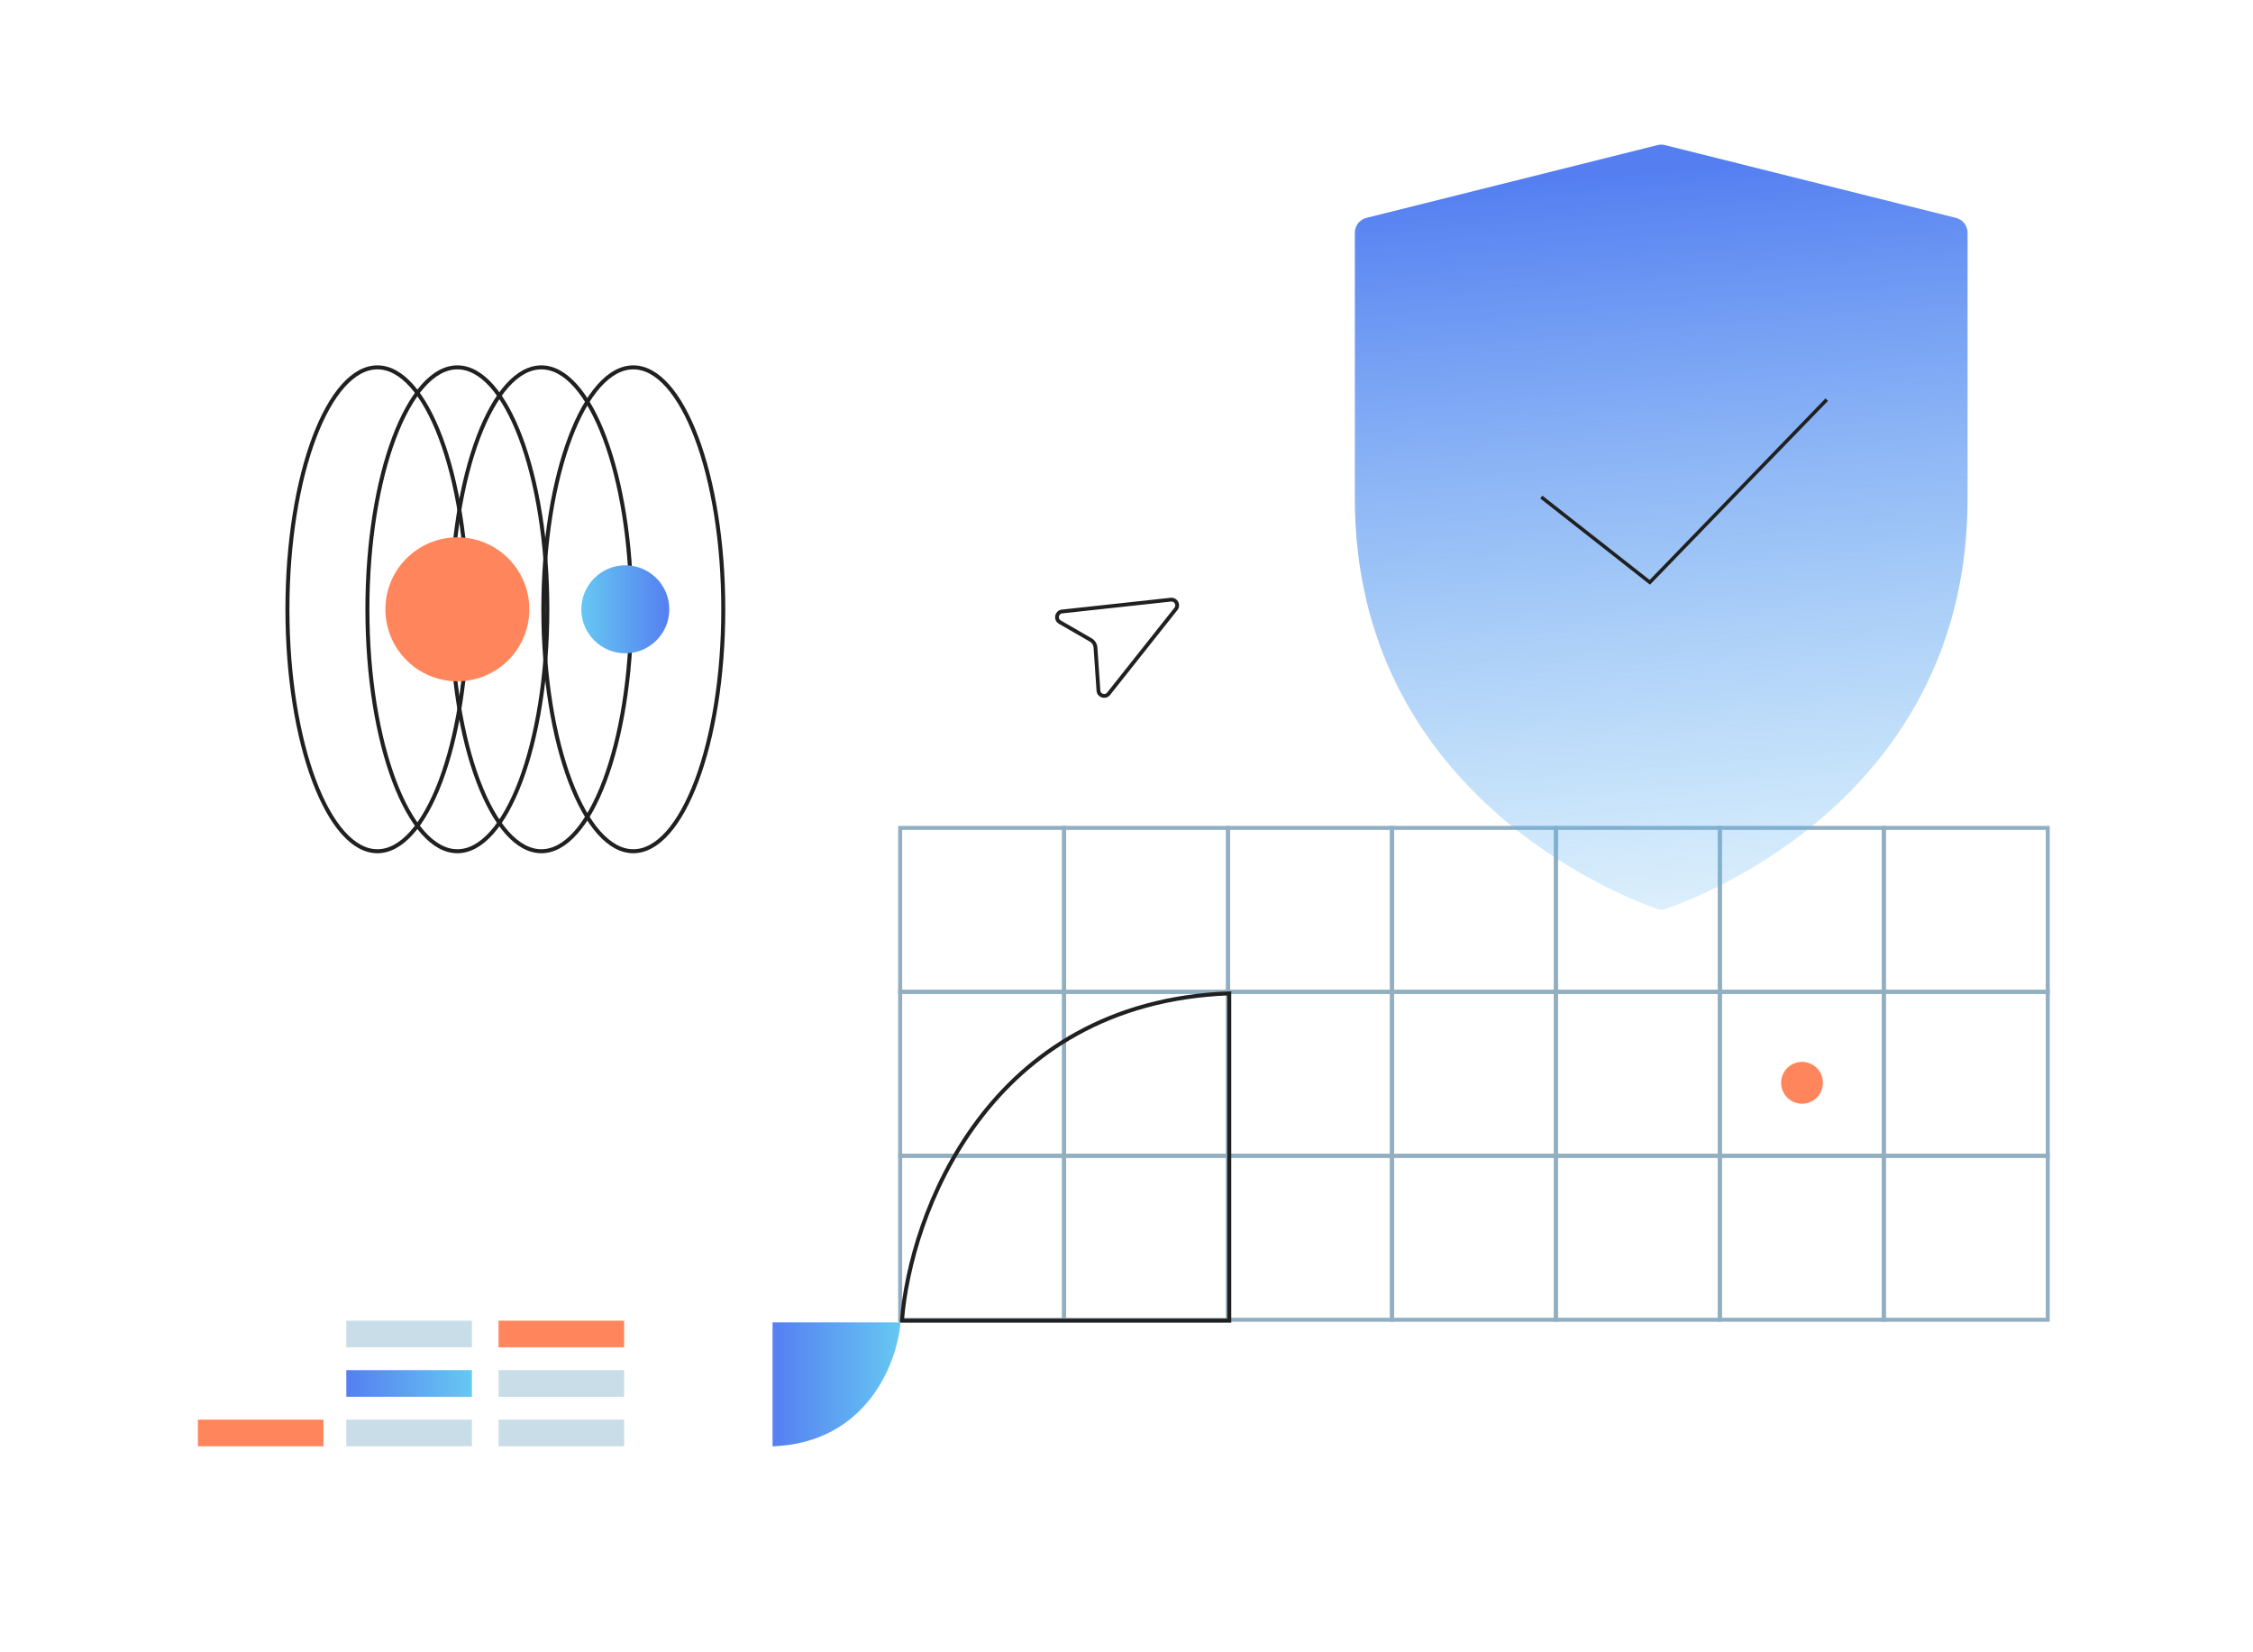 <svg width="592" height="434" viewBox="0 0 592 434" fill="none" xmlns="http://www.w3.org/2000/svg">
<rect x="236.525" y="217.525" width="43.078" height="43.078" stroke="#91AFC1" stroke-width="1.051"/>
<rect x="279.603" y="217.525" width="43.078" height="43.078" stroke="#91AFC1" stroke-width="1.051"/>
<rect x="322.681" y="217.525" width="43.078" height="43.078" stroke="#91AFC1" stroke-width="1.051"/>
<rect x="365.759" y="217.525" width="43.078" height="43.078" stroke="#91AFC1" stroke-width="1.051"/>
<rect x="408.836" y="217.525" width="43.078" height="43.078" stroke="#91AFC1" stroke-width="1.051"/>
<rect x="451.914" y="217.525" width="43.078" height="43.078" stroke="#91AFC1" stroke-width="1.051"/>
<rect x="494.992" y="217.525" width="43.078" height="43.078" stroke="#91AFC1" stroke-width="1.051"/>
<rect x="236.525" y="260.603" width="43.078" height="43.078" stroke="#91AFC1" stroke-width="1.051"/>
<rect x="279.603" y="260.603" width="43.078" height="43.078" stroke="#91AFC1" stroke-width="1.051"/>
<rect x="322.681" y="260.603" width="43.078" height="43.078" stroke="#91AFC1" stroke-width="1.051"/>
<rect x="365.759" y="260.603" width="43.078" height="43.078" stroke="#91AFC1" stroke-width="1.051"/>
<rect x="408.836" y="260.603" width="43.078" height="43.078" stroke="#91AFC1" stroke-width="1.051"/>
<rect x="451.914" y="260.603" width="43.078" height="43.078" stroke="#91AFC1" stroke-width="1.051"/>
<rect x="494.992" y="260.603" width="43.078" height="43.078" stroke="#91AFC1" stroke-width="1.051"/>
<rect x="236.525" y="303.681" width="43.078" height="43.078" stroke="#91AFC1" stroke-width="1.051"/>
<rect x="279.603" y="303.681" width="43.078" height="43.078" stroke="#91AFC1" stroke-width="1.051"/>
<rect x="322.681" y="303.681" width="43.078" height="43.078" stroke="#91AFC1" stroke-width="1.051"/>
<rect x="365.759" y="303.681" width="43.078" height="43.078" stroke="#91AFC1" stroke-width="1.051"/>
<rect x="408.836" y="303.681" width="43.078" height="43.078" stroke="#91AFC1" stroke-width="1.051"/>
<rect x="451.914" y="303.681" width="43.078" height="43.078" stroke="#91AFC1" stroke-width="1.051"/>
<rect x="494.992" y="303.681" width="43.078" height="43.078" stroke="#91AFC1" stroke-width="1.051"/>
<circle cx="473.5" cy="284.5" r="5.5" fill="#FF865C"/>
<path d="M437.637 238.799C436.903 239.067 436.097 239.067 435.363 238.799C425.602 235.382 356 208.247 356 130.982V61.155C355.998 60.257 356.297 59.383 356.85 58.675C357.402 57.966 358.177 57.463 359.049 57.245L435.524 38.12C436.165 37.96 436.835 37.96 437.476 38.12L513.951 57.245C514.824 57.463 515.598 57.966 516.15 58.675C516.703 59.383 517.002 60.257 517 61.155V130.982C517 209.021 447.408 235.473 437.637 238.81" fill="url(#paint0_linear_16635_40585)"/>
<path d="M405 130.6L433.506 153L480 105" stroke="#202020" stroke-width="0.923"/>
<path d="M166.408 96.525C163.275 96.525 160.228 98.208 157.395 101.386C154.562 104.564 151.986 109.193 149.812 114.957C145.467 126.482 142.769 142.44 142.769 160.092C142.769 177.743 145.467 193.701 149.812 205.226C151.986 210.99 154.562 215.619 157.395 218.797C160.228 221.975 163.275 223.657 166.408 223.657C169.542 223.657 172.589 221.975 175.423 218.797C178.256 215.619 180.831 210.99 183.005 205.226C187.35 193.701 190.049 177.743 190.049 160.092C190.049 142.44 187.35 126.482 183.005 114.957C180.831 109.193 178.256 104.564 175.423 101.386C172.589 98.207 169.542 96.525 166.408 96.525Z" stroke="#202020" stroke-width="1.051"/>
<path d="M142.243 96.525C139.11 96.525 136.063 98.208 133.229 101.386C130.396 104.564 127.821 109.193 125.647 114.957C121.302 126.482 118.604 142.44 118.604 160.092C118.604 177.743 121.302 193.701 125.647 205.226C127.821 210.99 130.396 215.619 133.229 218.797C136.063 221.975 139.11 223.657 142.243 223.657C145.377 223.657 148.424 221.975 151.258 218.797C154.091 215.619 156.666 210.99 158.84 205.226C163.185 193.701 165.884 177.743 165.884 160.092C165.884 142.44 163.185 126.482 158.84 114.957C156.666 109.193 154.091 104.564 151.258 101.386C148.424 98.207 145.377 96.525 142.243 96.525Z" stroke="#202020" stroke-width="1.051"/>
<path d="M120.179 96.525C117.045 96.525 113.998 98.208 111.165 101.386C108.332 104.564 105.756 109.193 103.583 114.957C99.237 126.482 96.539 142.44 96.539 160.092C96.539 177.743 99.237 193.701 103.583 205.226C105.756 210.99 108.332 215.619 111.165 218.797C113.998 221.975 117.045 223.657 120.179 223.657C123.312 223.657 126.36 221.975 129.193 218.797C132.026 215.619 134.602 210.99 136.775 205.226C141.121 193.701 143.819 177.743 143.819 160.092C143.819 142.44 141.121 126.482 136.775 114.957C134.602 109.193 132.026 104.564 129.193 101.386C126.36 98.207 123.312 96.525 120.179 96.525Z" stroke="#202020" stroke-width="1.051"/>
<path d="M99.165 96.525C96.032 96.525 92.985 98.208 90.151 101.386C87.318 104.564 84.743 109.193 82.569 114.957C78.224 126.482 75.525 142.44 75.525 160.092C75.525 177.743 78.224 193.701 82.569 205.226C84.743 210.99 87.318 215.619 90.151 218.797C92.985 221.975 96.032 223.657 99.165 223.657C102.298 223.657 105.346 221.975 108.18 218.797C111.013 215.619 113.588 210.99 115.762 205.226C120.107 193.701 122.806 177.743 122.806 160.092C122.806 142.44 120.107 126.482 115.762 114.957C113.588 109.193 111.013 104.564 108.18 101.386C105.346 98.207 102.298 96.525 99.165 96.525Z" stroke="#202020" stroke-width="1.051"/>
<circle cx="11.557" cy="11.557" r="11.557" transform="matrix(-1 0 0 1 175.864 148.534)" fill="url(#paint1_linear_16635_40585)"/>
<circle cx="18.912" cy="18.912" r="18.912" transform="matrix(-1 0 0 1 139.091 141.18)" fill="#FF865C"/>
<path d="M308.992 159.982C309.819 158.939 308.978 157.415 307.654 157.559L279.069 160.665C277.627 160.822 277.225 162.731 278.481 163.456L286.604 168.146C287.324 168.562 287.791 169.309 287.848 170.139L288.627 181.456C288.721 182.823 290.447 183.359 291.299 182.286L308.992 159.982Z" stroke="#202020"/>
<rect x="52" y="373" width="33" height="7" fill="#FF865C"/>
<rect x="91" y="373" width="33" height="7" fill="#C9DDE9"/>
<rect x="91" y="347" width="33" height="7" fill="#C9DDE9"/>
<rect x="91" y="360" width="33" height="7" fill="url(#paint2_linear_16635_40585)"/>
<rect x="131" y="373" width="33" height="7" fill="#C9DDE9"/>
<rect x="131" y="347" width="33" height="7" fill="#FF865C"/>
<rect x="131" y="360" width="33" height="7" fill="#C9DDE9"/>
<path d="M237 347H323V261C259.348 263.406 239.145 319.336 237 347Z" stroke="#202020" stroke-width="1.051"/>
<path d="M236.622 347.446H203V380.017C227.885 379.106 235.783 357.923 236.622 347.446Z" fill="url(#paint3_linear_16635_40585)"/>
<defs>
<linearGradient id="paint0_linear_16635_40585" x1="517.721" y1="38.136" x2="538.406" y2="287.726" gradientUnits="userSpaceOnUse">
<stop stop-color="#557FF1"/>
<stop offset="1" stop-color="#66C8F2" stop-opacity="0"/>
</linearGradient>
<linearGradient id="paint1_linear_16635_40585" x1="0" y1="11.674" x2="23.115" y2="11.674" gradientUnits="userSpaceOnUse">
<stop stop-color="#557FF1"/>
<stop offset="1" stop-color="#66C8F2"/>
</linearGradient>
<linearGradient id="paint2_linear_16635_40585" x1="91" y1="363.535" x2="124" y2="363.535" gradientUnits="userSpaceOnUse">
<stop stop-color="#557FF1"/>
<stop offset="1" stop-color="#66C8F2"/>
</linearGradient>
<linearGradient id="paint3_linear_16635_40585" x1="203" y1="363.567" x2="236.622" y2="363.567" gradientUnits="userSpaceOnUse">
<stop stop-color="#557FF1"/>
<stop offset="1" stop-color="#66C8F2"/>
</linearGradient>
</defs>
</svg>
